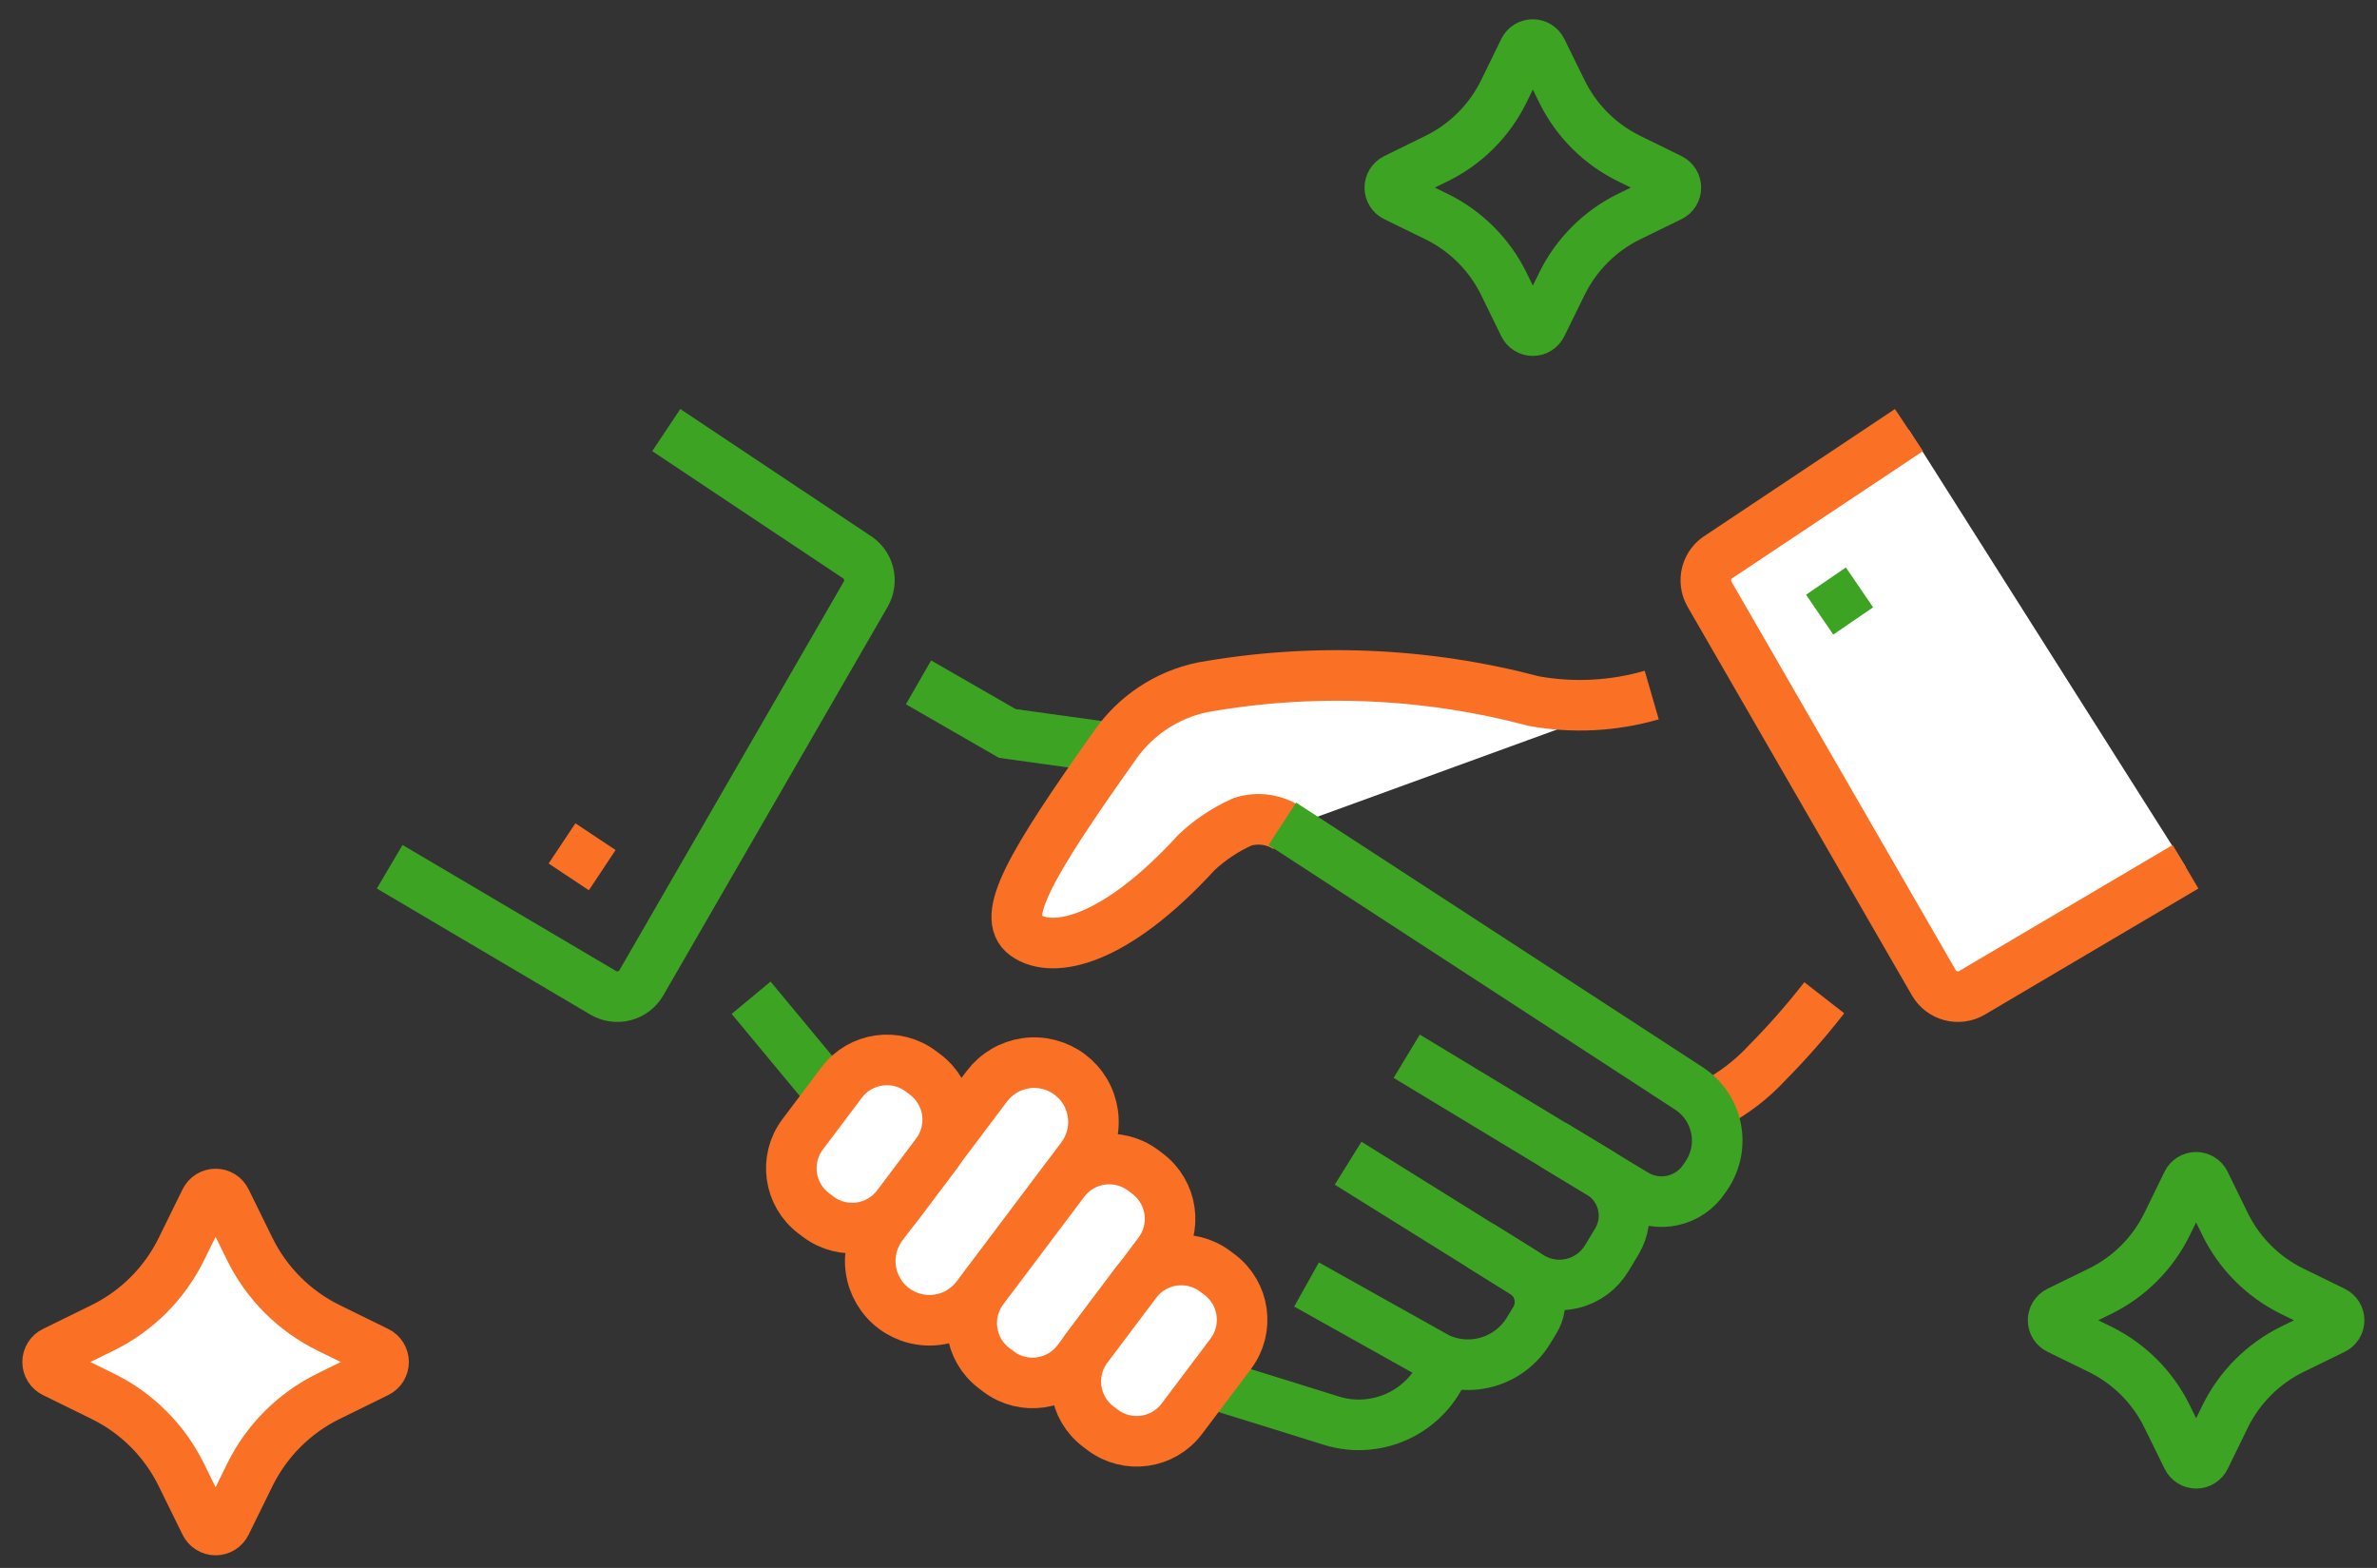 <svg width="94" height="62" viewBox="0 0 94 62" fill="none" xmlns="http://www.w3.org/2000/svg">
<rect x="0" y="0" width="94" height="62" fill="#333333" stroke="none"/>
<path d="M24.344 33.612L22.754 32.555L21.696 34.145L23.287 35.203L24.344 33.612Z" fill="#FA7025"/>
<path d="M36.324 26.982L39.834 29.003L41.36 29.215L44.011 29.582" stroke="#3DA423" stroke-width="2" stroke-miterlimit="10"/>
<path d="M29.703 39.453L31.219 41.28L32.735 43.107" stroke="#3DA423" stroke-width="2" stroke-miterlimit="10"/>
<path d="M50.9 32.732C50.642 32.566 50.352 32.459 50.049 32.418C49.745 32.376 49.437 32.402 49.145 32.493C48.474 32.79 47.857 33.199 47.323 33.701C44.057 37.269 41.617 37.74 40.552 36.98C39.552 36.265 40.728 34.205 44.082 29.48C44.899 28.299 46.138 27.476 47.544 27.18C51.901 26.403 56.375 26.589 60.654 27.723C62.206 28.005 63.803 27.923 65.319 27.484" fill="white"/>
<path d="M50.9 32.732C50.642 32.566 50.352 32.459 50.049 32.418C49.745 32.376 49.437 32.402 49.145 32.493C48.474 32.79 47.857 33.199 47.323 33.701C44.057 37.269 41.617 37.74 40.552 36.98C39.552 36.265 40.728 34.205 44.082 29.48C44.899 28.299 46.138 27.476 47.544 27.18C51.901 26.403 56.375 26.589 60.654 27.723C62.206 28.005 63.803 27.923 65.319 27.484" stroke="#FA7025" stroke-width="2" stroke-linejoin="round"/>
<path d="M53.312 45.996L60.513 50.481C60.759 50.634 61.034 50.737 61.32 50.784C61.607 50.83 61.9 50.818 62.182 50.75C62.465 50.681 62.73 50.557 62.964 50.385C63.198 50.213 63.395 49.995 63.544 49.746L63.944 49.083C64.211 48.635 64.291 48.1 64.165 47.594C64.039 47.088 63.717 46.652 63.27 46.383L61.41 45.258" stroke="#3DA423" stroke-width="2" stroke-miterlimit="10"/>
<path d="M51.668 50.792L56.859 53.697C57.483 53.991 58.193 54.044 58.854 53.846C59.514 53.648 60.079 53.214 60.439 52.626L60.698 52.201C60.887 51.891 60.946 51.519 60.862 51.166C60.779 50.813 60.559 50.507 60.251 50.315L58.539 49.248" stroke="#3DA423" stroke-width="2" stroke-miterlimit="10"/>
<path d="M48.129 54.77L50.702 55.569L52.646 56.176C53.557 56.461 54.544 56.377 55.395 55.943C56.245 55.509 56.892 54.759 57.197 53.855" stroke="#3DA423" stroke-width="2" stroke-miterlimit="10"/>
<path d="M72.142 39.453C71.442 40.352 70.689 41.21 69.888 42.02C69.272 42.687 68.546 43.242 67.742 43.663" fill="white"/>
<path d="M72.142 39.453C71.442 40.352 70.689 41.21 69.888 42.02C69.272 42.687 68.546 43.242 67.742 43.663" stroke="#FA7025" stroke-width="2" stroke-linejoin="round"/>
<path d="M15.41 34.273L23.863 39.263C24.115 39.408 24.415 39.448 24.696 39.373C24.977 39.298 25.217 39.114 25.363 38.863L34.235 23.496C34.38 23.244 34.42 22.944 34.345 22.663C34.27 22.382 34.087 22.142 33.835 21.996L26.348 17.006" stroke="#3DA423" stroke-width="2" stroke-miterlimit="10"/>
<path d="M86.429 34.273L77.976 39.263C77.724 39.408 77.424 39.448 77.143 39.373C76.862 39.298 76.622 39.114 76.476 38.863L67.604 23.496C67.459 23.244 67.419 22.944 67.494 22.663C67.569 22.382 67.752 22.142 68.004 21.996L75.491 17.006" fill="white"/>
<path d="M86.429 34.273L77.976 39.263C77.724 39.408 77.424 39.448 77.143 39.373C76.862 39.298 76.622 39.114 76.476 38.863L67.604 23.496C67.459 23.244 67.419 22.944 67.494 22.663C67.569 22.382 67.752 22.142 68.004 21.996L75.491 17.006" stroke="#FA7025" stroke-width="2" stroke-linejoin="round"/>
<path d="M42.77 45.773L38.629 51.273C38.444 51.518 38.212 51.725 37.947 51.882C37.682 52.038 37.389 52.141 37.084 52.184C36.779 52.227 36.469 52.209 36.171 52.132C35.873 52.055 35.593 51.921 35.347 51.736C34.851 51.362 34.524 50.806 34.437 50.191C34.35 49.575 34.512 48.951 34.885 48.455L37.431 45.072L39.026 42.953C39.212 42.708 39.443 42.501 39.708 42.344C39.973 42.188 40.266 42.086 40.571 42.042C40.876 41.999 41.186 42.017 41.484 42.094C41.782 42.171 42.062 42.306 42.307 42.49C42.553 42.676 42.76 42.907 42.917 43.172C43.073 43.438 43.175 43.731 43.218 44.036C43.261 44.341 43.244 44.651 43.167 44.949C43.09 45.247 42.955 45.527 42.77 45.773Z" fill="white" stroke="#FA7025" stroke-width="2" stroke-linejoin="round"/>
<path d="M42.078 46.722L38.876 50.975C38.133 51.962 38.331 53.364 39.318 54.106L39.489 54.235C40.475 54.978 41.877 54.78 42.62 53.794L45.822 49.54C46.565 48.553 46.367 47.152 45.38 46.409L45.209 46.28C44.223 45.538 42.821 45.735 42.078 46.722Z" fill="white" stroke="#FA7025" stroke-width="2" stroke-linejoin="round"/>
<path d="M44.927 50.714L42.993 53.283C42.251 54.27 42.448 55.671 43.435 56.414L43.606 56.543C44.592 57.285 45.994 57.088 46.737 56.101L48.671 53.533C49.413 52.546 49.216 51.144 48.229 50.401L48.058 50.273C47.071 49.53 45.669 49.728 44.927 50.714Z" fill="white" stroke="#FA7025" stroke-width="2" stroke-linejoin="round"/>
<path d="M33.286 42.803L31.743 44.852C31 45.839 31.198 47.241 32.185 47.983L32.356 48.112C33.342 48.855 34.744 48.657 35.487 47.67L37.03 45.621C37.772 44.635 37.575 43.233 36.588 42.49L36.417 42.361C35.431 41.619 34.029 41.816 33.286 42.803Z" fill="white" stroke="#FA7025" stroke-width="2" stroke-linejoin="round"/>
<path d="M55.629 41.766L64.659 47.224C65.106 47.494 65.639 47.581 66.149 47.468C66.658 47.354 67.104 47.048 67.394 46.614L67.494 46.468C67.674 46.198 67.799 45.894 67.862 45.575C67.925 45.256 67.923 44.928 67.858 44.609C67.793 44.291 67.666 43.988 67.483 43.719C67.3 43.45 67.066 43.22 66.794 43.042L52.504 33.742L50.711 32.576" stroke="#3DA423" stroke-width="2" stroke-miterlimit="10"/>
<path d="M74.074 24.015L72.996 22.439L71.42 23.517L72.498 25.093L74.074 24.015Z" fill="#3DA423"/>
<path d="M66.057 7.072L64.419 6.267C63.266 5.702 62.334 4.769 61.768 3.616L60.963 1.978C60.931 1.913 60.881 1.859 60.82 1.82C60.758 1.782 60.688 1.762 60.615 1.762C60.543 1.762 60.472 1.782 60.41 1.82C60.349 1.859 60.3 1.913 60.268 1.978L59.468 3.616C58.901 4.769 57.969 5.701 56.816 6.267L55.178 7.072C55.113 7.104 55.058 7.154 55.02 7.215C54.981 7.277 54.961 7.347 54.961 7.42C54.961 7.492 54.981 7.563 55.02 7.625C55.058 7.686 55.113 7.735 55.178 7.767L56.816 8.567C57.968 9.134 58.901 10.067 59.468 11.219L60.268 12.857C60.3 12.922 60.349 12.977 60.41 13.015C60.472 13.054 60.543 13.074 60.615 13.074C60.688 13.074 60.758 13.054 60.82 13.015C60.881 12.977 60.931 12.922 60.963 12.857L61.768 11.219C62.333 10.066 63.266 9.133 64.419 8.567L66.057 7.767C66.122 7.735 66.176 7.686 66.215 7.625C66.253 7.563 66.273 7.492 66.273 7.42C66.273 7.347 66.253 7.277 66.215 7.215C66.176 7.154 66.122 7.104 66.057 7.072Z" stroke="#3DA423" stroke-width="2" stroke-miterlimit="10"/>
<path d="M92.283 51.859L90.645 51.059C89.492 50.493 88.56 49.56 87.993 48.407L87.193 46.769C87.161 46.704 87.112 46.65 87.05 46.611C86.989 46.573 86.918 46.553 86.846 46.553C86.773 46.553 86.702 46.573 86.641 46.611C86.579 46.65 86.53 46.704 86.498 46.769L85.698 48.407C85.132 49.56 84.199 50.493 83.046 51.059L81.408 51.859C81.343 51.891 81.288 51.941 81.25 52.002C81.212 52.063 81.191 52.135 81.191 52.207C81.191 52.279 81.212 52.35 81.25 52.412C81.288 52.473 81.343 52.523 81.408 52.554L83.046 53.354C84.199 53.921 85.131 54.853 85.697 56.006L86.502 57.644C86.534 57.709 86.584 57.764 86.645 57.802C86.706 57.841 86.777 57.861 86.85 57.861C86.922 57.861 86.993 57.841 87.054 57.802C87.116 57.764 87.165 57.709 87.197 57.644L87.997 56.006C88.564 54.854 89.496 53.921 90.649 53.354L92.287 52.554C92.352 52.522 92.406 52.472 92.444 52.411C92.482 52.349 92.502 52.278 92.502 52.206C92.501 52.133 92.481 52.062 92.442 52.001C92.403 51.94 92.348 51.891 92.283 51.859Z" stroke="#3DA423" stroke-width="2" stroke-miterlimit="10"/>
<path d="M14.915 53.449L12.992 52.505C11.639 51.84 10.543 50.745 9.878 49.391L8.933 47.468C8.896 47.392 8.838 47.327 8.766 47.282C8.694 47.238 8.611 47.214 8.526 47.214C8.441 47.214 8.358 47.238 8.286 47.282C8.214 47.327 8.156 47.392 8.118 47.468L7.173 49.391C6.508 50.745 5.413 51.84 4.059 52.505L2.136 53.449C2.06 53.486 1.996 53.544 1.951 53.617C1.906 53.689 1.883 53.772 1.883 53.857C1.883 53.942 1.906 54.025 1.951 54.097C1.996 54.169 2.06 54.227 2.136 54.265L4.059 55.21C5.413 55.874 6.508 56.969 7.173 58.323L8.118 60.247C8.156 60.323 8.214 60.387 8.286 60.432C8.358 60.477 8.441 60.501 8.526 60.501C8.611 60.501 8.694 60.477 8.766 60.432C8.838 60.387 8.896 60.323 8.933 60.247L9.878 58.323C10.544 56.969 11.639 55.874 12.992 55.21L14.915 54.265C14.992 54.227 15.056 54.169 15.101 54.097C15.145 54.025 15.169 53.942 15.169 53.857C15.169 53.772 15.145 53.689 15.101 53.617C15.056 53.544 14.992 53.486 14.915 53.449Z" fill="white" stroke="#FA7025" stroke-width="2" stroke-linejoin="round"/>
</svg>
